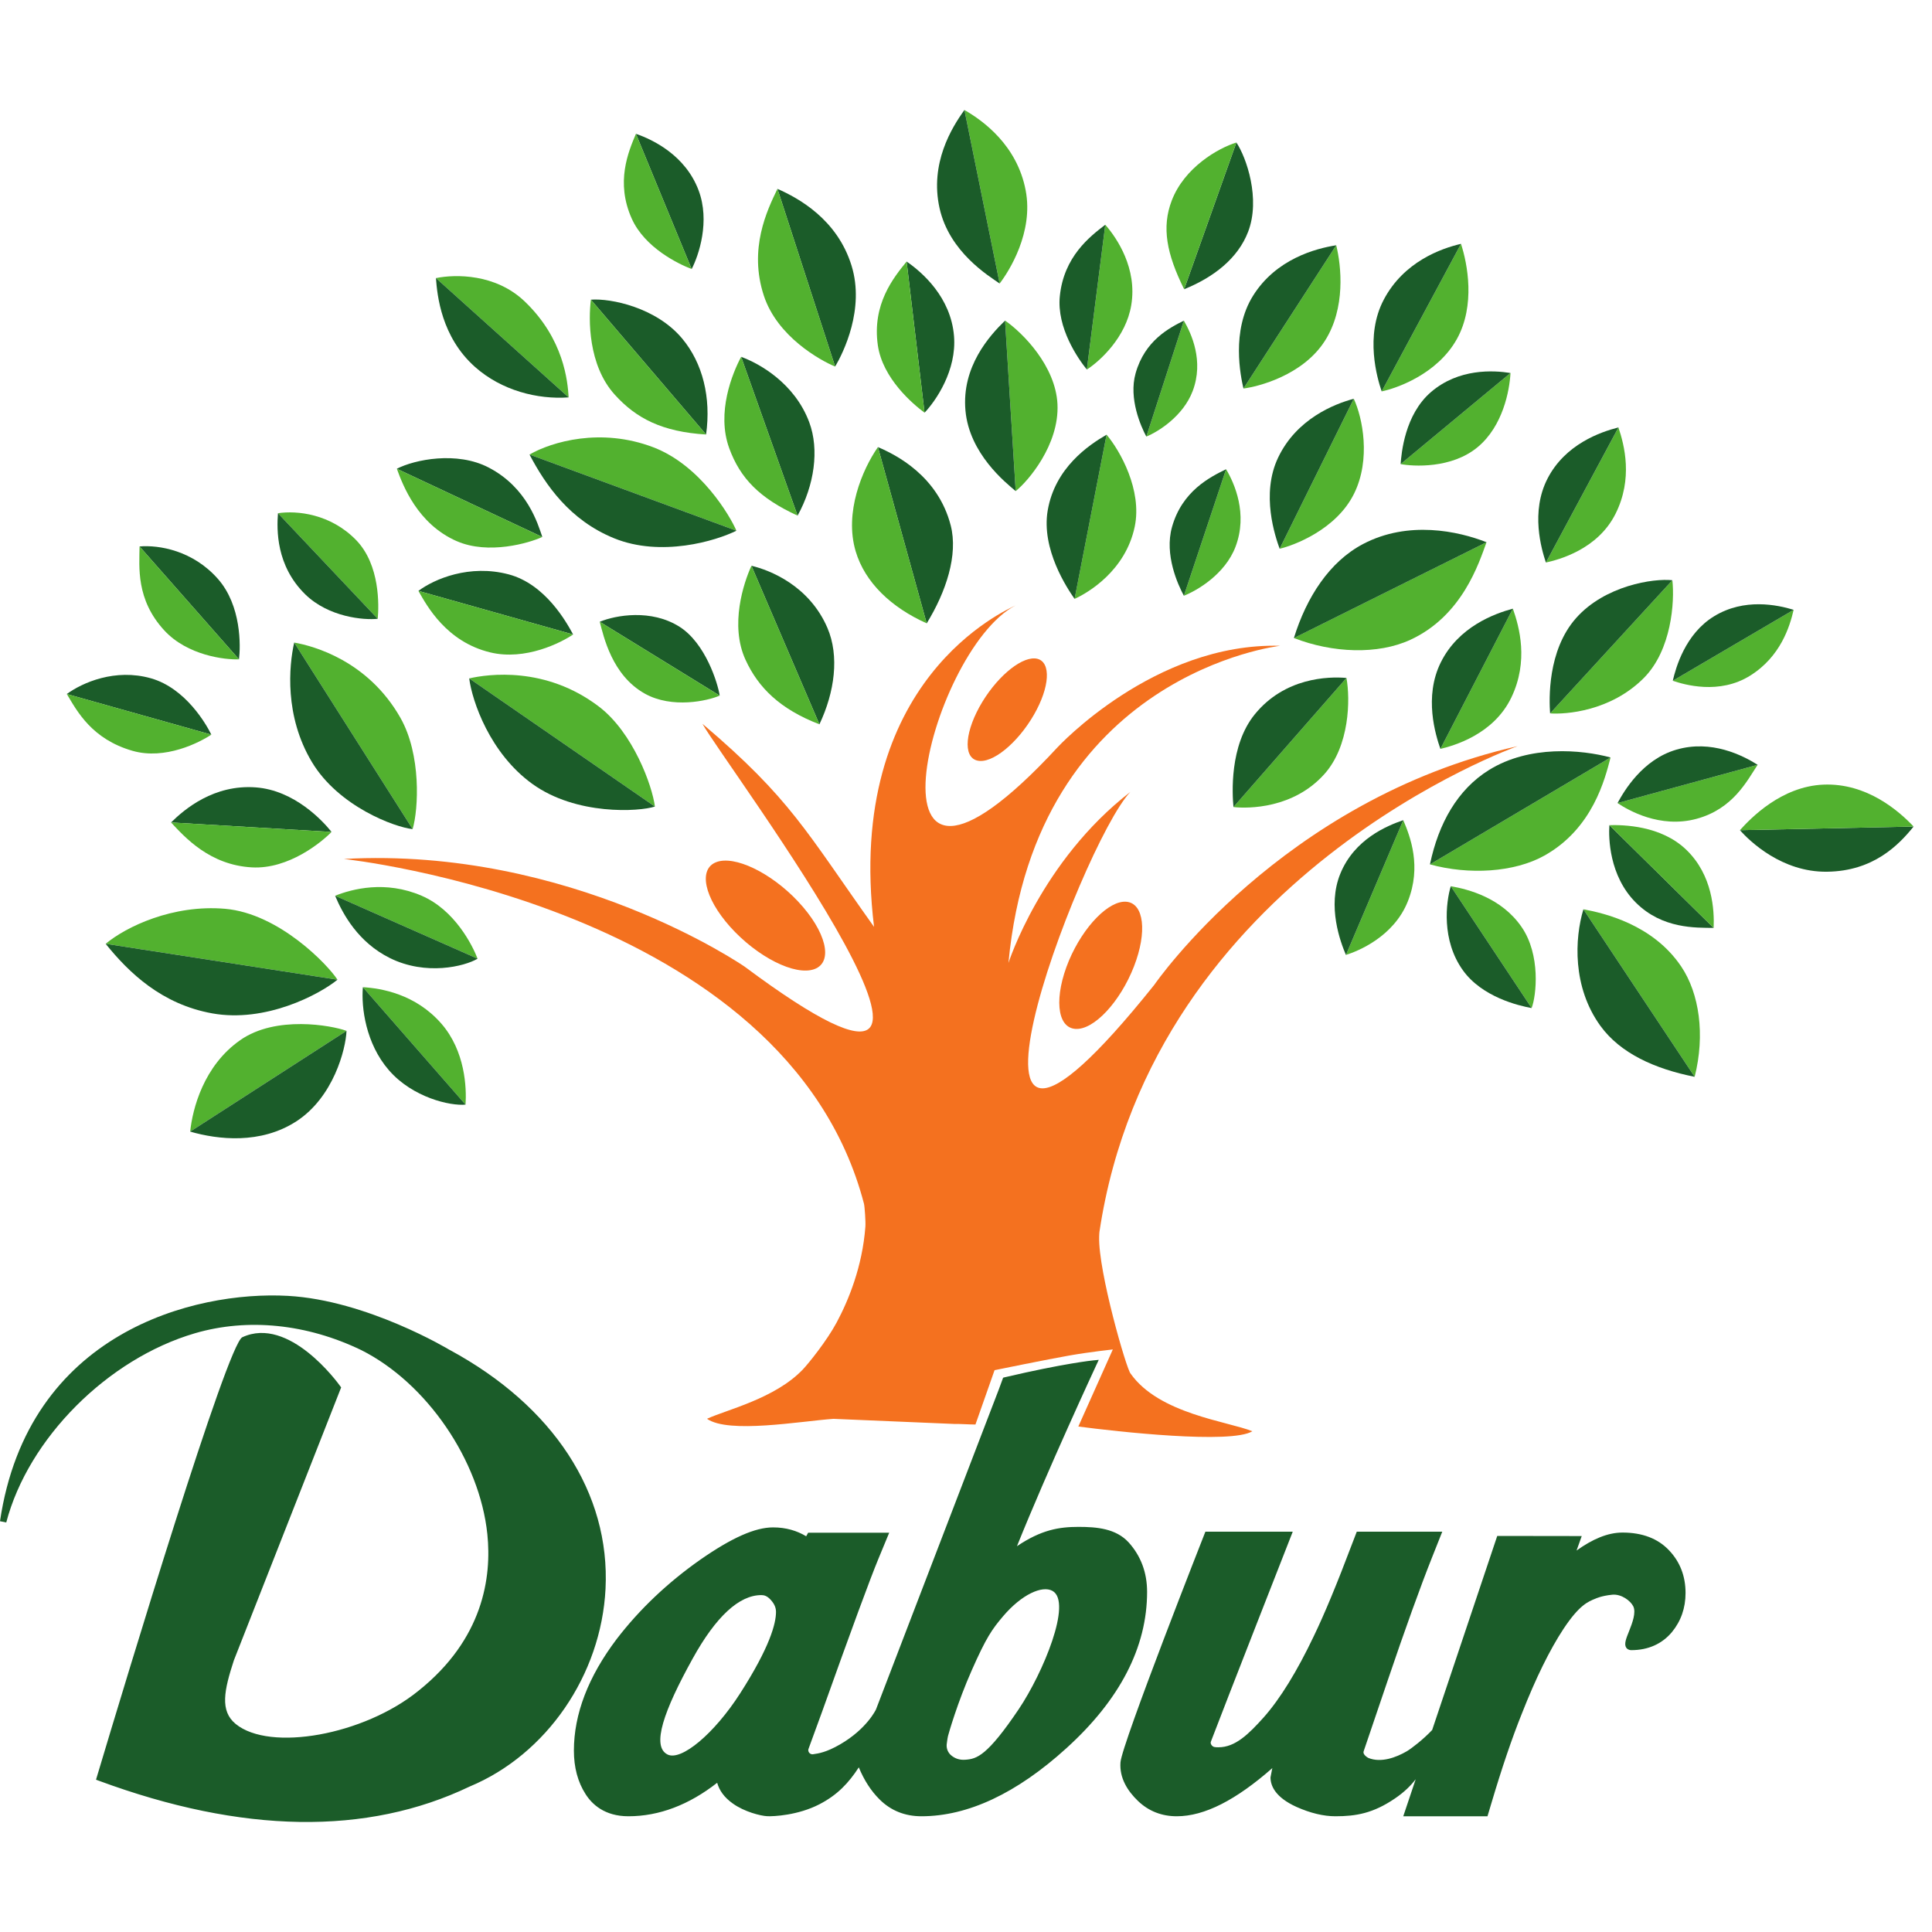 <svg width="64" height="64" viewBox="0 0 64 64" fill="none" xmlns="http://www.w3.org/2000/svg">
<path d="M37.389 51.095L37.388 51.094C36.964 50.632 36.329 50.58 35.726 50.58C35.09 50.58 34.498 50.673 33.688 51.22C34.701 48.698 36.302 45.251 36.319 45.215L36.398 45.047L36.212 45.065C36.203 45.065 35.235 45.165 33.284 45.624L33.23 45.638L33.086 46.029L29.018 56.628C29.018 56.628 28.72 57.269 27.831 57.784C27.367 58.053 27.105 58.086 26.95 58.109C26.927 58.115 26.903 58.115 26.88 58.109C26.857 58.103 26.835 58.092 26.818 58.075C26.801 58.059 26.788 58.038 26.781 58.015C26.774 57.992 26.773 57.968 26.779 57.945C26.896 57.62 27.227 56.719 27.227 56.719C28.212 53.959 28.825 52.297 29.099 51.636L29.456 50.773H26.771C26.771 50.773 26.724 50.86 26.706 50.891C26.397 50.705 26.034 50.597 25.61 50.597C25.014 50.597 24.246 50.937 23.196 51.668C22.116 52.427 21.187 53.308 20.431 54.292C19.488 55.537 19.011 56.782 19.011 57.991C19.011 58.547 19.14 59.032 19.397 59.431C19.608 59.766 20.027 60.166 20.816 60.166C21.838 60.166 22.826 59.786 23.757 59.057C23.829 59.307 23.983 59.537 24.277 59.745C24.66 60.02 25.198 60.153 25.414 60.164C25.631 60.173 26.431 60.136 27.14 59.771C27.74 59.462 28.113 59.063 28.449 58.546C28.623 58.968 28.852 59.326 29.137 59.608C29.508 59.978 29.975 60.166 30.524 60.166C32.062 60.166 33.677 59.408 35.321 57.916C37.097 56.309 37.999 54.565 37.999 52.733C37.999 52.094 37.793 51.544 37.389 51.095ZM33.749 56.616C32.701 58.172 32.356 58.265 31.986 58.293C31.774 58.311 31.618 58.244 31.497 58.138C31.449 58.095 31.412 58.04 31.388 57.98C31.364 57.919 31.355 57.854 31.36 57.789C31.36 57.789 31.384 57.587 31.404 57.507C31.425 57.425 31.713 56.407 32.192 55.327C32.67 54.246 32.861 53.973 33.228 53.541C33.845 52.815 34.524 52.512 34.864 52.7C35.531 53.07 34.55 55.424 33.749 56.616ZM22.117 58.122C21.566 57.854 21.996 56.656 22.946 54.942C23.719 53.544 24.489 52.84 25.218 52.84C25.308 52.84 25.409 52.86 25.536 53.002C25.653 53.132 25.706 53.258 25.706 53.397C25.706 53.781 25.501 54.563 24.519 56.094C23.655 57.44 22.567 58.34 22.117 58.122ZM55.291 51.358C54.923 50.966 54.403 50.768 53.747 50.768C53.251 50.768 52.748 50.99 52.226 51.363C52.286 51.194 52.397 50.884 52.397 50.884L49.598 50.88L47.442 57.309C47.139 57.628 46.764 57.916 46.602 58.013C46.251 58.217 45.752 58.405 45.331 58.235C45.331 58.235 45.128 58.132 45.174 58.01L45.965 55.68C46.541 53.98 47.05 52.567 47.438 51.592L47.777 50.739H44.945L44.79 51.142C44.29 52.467 43.875 53.467 43.52 54.202C42.964 55.37 42.407 56.273 41.867 56.884C41.369 57.438 40.924 57.883 40.36 57.881C40.316 57.881 40.264 57.881 40.223 57.871C40.144 57.852 40.084 57.755 40.113 57.692C40.538 56.569 42.824 50.739 42.824 50.739H39.93C39.93 50.739 37.164 57.76 37.117 58.381C37.08 58.893 37.346 59.324 37.701 59.663C38.053 59.998 38.485 60.166 38.983 60.166C39.903 60.166 40.947 59.626 42.152 58.567C42.151 58.572 42.142 58.593 42.142 58.593C42.142 58.596 42.087 58.878 42.087 58.878C42.087 59.148 42.236 59.534 42.949 59.857C43.41 60.062 43.844 60.166 44.237 60.166C44.92 60.166 45.487 60.068 46.207 59.578C46.517 59.368 46.732 59.154 46.897 58.939L46.485 60.166H49.275L49.408 59.721C49.749 58.573 50.086 57.579 50.413 56.766C50.872 55.597 51.335 54.654 51.791 53.961C52.315 53.17 52.603 53.057 52.855 52.956C52.855 52.956 53.045 52.863 53.406 52.827C53.711 52.796 54.017 53.031 54.105 53.213C54.201 53.412 54.079 53.75 53.967 54.03C53.865 54.282 53.793 54.464 53.871 54.582C53.896 54.619 53.947 54.663 54.043 54.663C54.596 54.663 55.059 54.456 55.384 54.066C55.684 53.701 55.836 53.266 55.836 52.77C55.836 52.213 55.653 51.738 55.291 51.358ZM14.89 44.714L14.894 44.718C14.868 44.7 12.155 43.071 9.535 42.927C6.428 42.756 0.925 44.138 0 50.392L0.207 50.434C0.937 47.649 3.566 45.013 6.457 44.166C8.206 43.655 10.164 43.853 11.97 44.725C14.135 45.814 15.891 48.379 16.144 50.822C16.29 52.243 16.012 54.297 13.854 56.016C12.052 57.475 8.944 58.037 7.808 57.109C7.277 56.675 7.425 55.99 7.747 55.002L11.301 45.96L11.267 45.913C11.198 45.818 9.577 43.579 8.027 44.298C7.529 44.529 4.214 55.503 3.209 58.86L3.181 58.955L3.273 58.989C8.024 60.744 12.157 60.81 15.559 59.181C18.104 58.122 19.915 55.489 20.059 52.631C20.217 49.461 18.334 46.576 14.89 44.714ZM7 24.336C6.844 24.01 6.153 22.796 4.997 22.469C3.815 22.135 2.733 22.611 2.213 22.99L7 24.336Z" fill="#1B5C29"/>
<path d="M4.39 24.872C5.469 25.183 6.611 24.596 7 24.336L2.213 22.989C2.557 23.568 3.045 24.485 4.39 24.872Z" fill="#52B12F"/>
<path d="M7.917 21.841C7.971 21.406 8 20.065 7.22 19.178C6.389 18.234 5.264 18.047 4.623 18.102L7.917 21.841Z" fill="#1B5C29"/>
<path d="M5.446 20.887C6.208 21.712 7.449 21.861 7.917 21.841L4.623 18.102C4.617 18.775 4.496 19.86 5.446 20.887ZM11.479 34.148C10.983 33.966 9.134 33.629 7.956 34.457C6.745 35.305 6.378 36.729 6.3 37.486L11.479 34.148Z" fill="#52B12F"/>
<path d="M9.818 37.145C11.046 36.347 11.454 34.759 11.479 34.148L6.3 37.486C7.218 37.751 8.631 37.915 9.818 37.145Z" fill="#1B5C29"/>
<path d="M11.179 32.454C10.873 31.974 9.251 30.262 7.457 30.105C5.726 29.956 4.178 30.698 3.5 31.265L11.179 32.454Z" fill="#52B12F"/>
<path d="M7.029 33.569C8.796 33.888 10.572 32.949 11.179 32.454L3.5 31.265C4.269 32.22 5.353 33.267 7.03 33.569" fill="#1B5C29"/>
<path d="M24.394 17.58C24.194 17.107 23.21 15.413 21.637 14.815C19.91 14.158 18.284 14.63 17.54 15.057L24.394 17.58Z" fill="#52B12F"/>
<path d="M20.341 17.83C21.895 18.464 23.712 17.921 24.394 17.58L17.54 15.057C18.075 16.069 18.868 17.229 20.341 17.83Z" fill="#1B5C29"/>
<path d="M15.422 36.592C15.458 36.039 15.413 34.821 14.622 33.911C13.77 32.931 12.629 32.737 12.021 32.702L15.422 36.592Z" fill="#52B12F"/>
<path d="M12.88 35.449C13.67 36.362 14.92 36.641 15.422 36.592L12.021 32.702C11.963 33.372 12.116 34.567 12.88 35.449Z" fill="#1B5C29"/>
<path d="M15.821 31.758C15.654 31.323 15.069 30.145 13.963 29.671C12.77 29.158 11.666 29.447 11.101 29.673L15.821 31.758Z" fill="#52B12F"/>
<path d="M12.914 31.736C14.109 32.329 15.386 32.015 15.821 31.758L11.101 29.673C11.361 30.294 11.872 31.218 12.914 31.736ZM10.983 27.559C10.697 27.198 9.757 26.178 8.471 26.083C7.092 25.981 6.122 26.795 5.666 27.245L10.983 27.559Z" fill="#1B5C29"/>
<path d="M8.343 28.733C9.562 28.801 10.658 27.894 10.983 27.559L5.666 27.245C6.124 27.736 6.946 28.655 8.343 28.733Z" fill="#52B12F"/>
<path d="M27.665 12.144C27.939 11.678 28.652 10.238 28.209 8.801C27.733 7.258 26.442 6.559 25.754 6.256L27.665 12.144Z" fill="#1B5C29"/>
<path d="M25.304 9.796C25.749 11.148 27.159 11.933 27.665 12.143L25.754 6.256C25.41 6.966 24.794 8.246 25.304 9.796ZM33.115 9.392C33.426 8.984 34.243 7.701 33.977 6.308C33.694 4.814 32.567 3.997 31.948 3.644L33.115 9.392Z" fill="#52B12F"/>
<path d="M31.124 6.896C31.451 8.357 32.76 9.144 33.115 9.392L31.948 3.644C31.532 4.218 30.793 5.41 31.124 6.896Z" fill="#1B5C29"/>
<path d="M33.646 16.268C34.043 15.954 35.096 14.74 35.03 13.386C34.968 12.129 33.888 11.03 33.294 10.62L33.646 16.268Z" fill="#52B12F"/>
<path d="M31.982 13.601C32.111 15.027 33.312 15.989 33.646 16.268L33.294 10.62C32.781 11.116 31.85 12.148 31.982 13.601Z" fill="#1B5C29"/>
<path d="M35.597 19.839C36.044 19.637 37.286 18.905 37.59 17.443C37.84 16.237 37.107 14.932 36.657 14.4L35.596 19.839" fill="#52B12F"/>
<path d="M34.707 16.906C34.486 18.198 35.356 19.494 35.597 19.839L36.657 14.4C36.059 14.745 34.949 15.498 34.707 16.906Z" fill="#1B5C29"/>
<path d="M40.86 26.735C41.362 26.791 42.849 26.782 43.868 25.647C44.709 24.712 44.733 23.165 44.603 22.458L40.86 26.735Z" fill="#52B12F"/>
<path d="M41.566 23.663C40.722 24.701 40.82 26.304 40.86 26.735L44.603 22.458C43.997 22.404 42.555 22.446 41.566 23.663Z" fill="#1B5C29"/>
<path d="M51.349 23.632C51.863 23.669 53.354 23.566 54.456 22.457C55.373 21.532 55.478 19.934 55.399 19.221L51.349 23.632Z" fill="#52B12F"/>
<path d="M52.212 20.472C51.254 21.551 51.317 23.184 51.349 23.632L55.399 19.221C54.772 19.152 53.168 19.397 52.212 20.472" fill="#1B5C29"/>
<path d="M42.39 18.178C42.858 18.069 44.269 17.545 44.857 16.349C45.417 15.213 45.137 13.834 44.846 13.21L42.39 18.178Z" fill="#52B12F"/>
<path d="M42.342 15.153C41.757 16.373 42.25 17.788 42.39 18.178L44.846 13.21C44.187 13.384 42.95 13.882 42.342 15.153Z" fill="#1B5C29"/>
<path d="M41.191 12.87C41.671 12.81 43.152 12.439 43.886 11.295C44.582 10.21 44.433 8.809 44.264 8.125L41.191 12.87Z" fill="#52B12F"/>
<path d="M41.51 9.795C40.778 10.963 41.098 12.462 41.191 12.87L44.264 8.125C43.585 8.231 42.272 8.577 41.51 9.795Z" fill="#1B5C29"/>
<path d="M46.398 15.374C46.8 15.45 48.084 15.536 48.956 14.806C49.783 14.114 50.005 12.949 50.037 12.356L46.398 15.374Z" fill="#52B12F"/>
<path d="M47.408 12.983C46.532 13.733 46.423 15.021 46.398 15.374L50.037 12.356C49.464 12.264 48.322 12.202 47.408 12.983Z" fill="#1B5C29"/>
<path d="M51.21 18.635C51.63 18.542 52.925 18.206 53.518 17.017C54.098 15.855 53.811 14.753 53.613 14.16L51.21 18.635Z" fill="#52B12F"/>
<path d="M51.262 15.857C50.699 16.955 51.06 18.185 51.21 18.635L53.613 14.159C53.02 14.309 51.849 14.713 51.262 15.857Z" fill="#1B5C29"/>
<path d="M47.715 24.808C48.146 24.705 49.474 24.338 50.066 23.104C50.643 21.899 50.33 20.77 50.116 20.162L47.715 24.808Z" fill="#52B12F"/>
<path d="M47.725 21.949C47.163 23.088 47.555 24.347 47.715 24.808L50.116 20.163C49.508 20.326 48.31 20.761 47.725 21.949Z" fill="#1B5C29"/>
<path d="M55.413 22.551C55.784 22.678 56.952 23.025 57.98 22.379C58.985 21.748 59.287 20.757 59.417 20.201L55.413 22.551Z" fill="#52B12F"/>
<path d="M56.779 20.416C55.817 21.005 55.512 22.13 55.413 22.551L59.417 20.201C58.884 20.038 57.781 19.801 56.779 20.416Z" fill="#1B5C29"/>
<path d="M53.583 26.603C53.92 26.829 54.983 27.454 56.198 27.125C57.41 26.797 57.872 25.867 58.224 25.335L53.583 26.603Z" fill="#52B12F"/>
<path d="M55.527 24.835C54.404 25.164 53.796 26.209 53.583 26.603L58.224 25.335C57.736 25.027 56.695 24.491 55.527 24.835ZM57.637 27.501C57.962 27.865 59.023 28.895 60.521 28.877C62.055 28.859 62.894 27.997 63.391 27.38L57.637 27.501Z" fill="#1B5C29"/>
<path d="M60.401 25.992C59.01 26.051 57.996 27.1 57.637 27.501L63.391 27.38C62.914 26.877 61.85 25.931 60.401 25.992Z" fill="#52B12F"/>
<path d="M53.313 27.334C53.284 27.738 53.299 29.015 54.193 29.903C55.068 30.773 56.174 30.731 56.767 30.738L53.313 27.334Z" fill="#1B5C29"/>
<path d="M55.861 28.15C55.019 27.338 53.761 27.323 53.313 27.334L56.767 30.738C56.791 30.162 56.738 28.995 55.861 28.15ZM44.586 31.633C44.978 31.511 46.169 31.034 46.637 29.857C47.095 28.707 46.72 27.717 46.485 27.169L44.586 31.634" fill="#52B12F"/>
<path d="M44.402 28.937C43.955 30.024 44.408 31.217 44.586 31.634L46.485 27.169C45.934 27.358 44.868 27.802 44.402 28.937Z" fill="#1B5C29"/>
<path d="M50.737 33.393C50.895 32.983 51.042 31.631 50.404 30.707C49.737 29.739 48.64 29.458 48.059 29.357L50.737 33.393Z" fill="#52B12F"/>
<path d="M48.464 32.147C49.097 33.026 50.297 33.315 50.737 33.393L48.059 29.357C47.899 29.887 47.744 31.149 48.464 32.147Z" fill="#1B5C29"/>
<path d="M45.77 12.965C46.237 12.871 47.61 12.405 48.263 11.227C48.879 10.116 48.613 8.736 48.397 8.078L45.77 12.965Z" fill="#52B12F"/>
<path d="M45.841 9.923C45.205 11.124 45.623 12.537 45.77 12.965L48.397 8.078C47.737 8.23 46.502 8.671 45.841 9.923ZM22.912 8.913C23.151 8.45 23.527 7.329 23.142 6.306C22.707 5.149 21.635 4.628 21.066 4.433L22.912 8.913Z" fill="#1B5C29"/>
<path d="M20.927 7.241C21.361 8.209 22.474 8.745 22.912 8.913L21.066 4.433C20.813 5.033 20.387 6.035 20.927 7.241Z" fill="#52B12F"/>
<path d="M30.627 13.671C31.003 13.276 31.696 12.267 31.603 11.133C31.499 9.849 30.555 9.023 30.033 8.664L30.627 13.671Z" fill="#1B5C29"/>
<path d="M29.08 11.441C29.239 12.533 30.231 13.379 30.627 13.671L30.033 8.664C29.602 9.193 28.883 10.077 29.08 11.441ZM36.003 12.242C36.437 11.962 37.3 11.175 37.475 10.105C37.675 8.893 37.008 7.896 36.614 7.445L36.003 12.242Z" fill="#52B12F"/>
<path d="M35.108 9.811C35.001 10.859 35.71 11.881 36.003 12.242L36.614 7.445C36.1 7.836 35.24 8.503 35.108 9.811Z" fill="#1B5C29"/>
<path d="M37.974 14.462C38.367 14.303 39.194 13.786 39.509 12.954C39.887 11.957 39.465 11.047 39.217 10.622L37.974 14.462Z" fill="#52B12F"/>
<path d="M37.617 12.371C37.384 13.203 37.793 14.126 37.974 14.462L39.217 10.622C38.742 10.859 37.922 11.277 37.617 12.371Z" fill="#1B5C29"/>
<path d="M39.218 19.735C39.654 19.563 40.581 19.024 40.928 18.112C41.342 17.02 40.894 16.011 40.616 15.544L39.218 19.735Z" fill="#52B12F"/>
<path d="M38.823 17.462C38.568 18.375 39.017 19.366 39.218 19.735L40.616 15.544C40.09 15.8 39.157 16.264 38.823 17.462ZM23.39 14.394C23.56 13.166 23.279 12.03 22.598 11.215C21.74 10.186 20.233 9.876 19.574 9.927L23.39 14.394Z" fill="#1B5C29"/>
<path d="M20.363 13.072C21.073 13.859 21.933 14.304 23.39 14.394L19.574 9.927C19.494 10.566 19.476 12.092 20.363 13.072Z" fill="#52B12F"/>
<path d="M27.144 23.994C27.652 22.922 27.81 21.731 27.408 20.797C26.806 19.402 25.508 18.886 24.892 18.742L27.144 23.994Z" fill="#1B5C29"/>
<path d="M24.696 21.856C25.118 22.778 25.839 23.492 27.144 23.994L24.892 18.742C24.636 19.302 24.168 20.705 24.696 21.856Z" fill="#52B12F"/>
<path d="M39.226 9.581C40.205 9.186 41.007 8.56 41.345 7.679C41.765 6.587 41.288 5.214 40.957 4.721L39.226 9.581Z" fill="#1B5C29"/>
<path d="M38.815 6.645C38.476 7.531 38.646 8.41 39.226 9.581L40.957 4.721C40.354 4.906 39.233 5.548 38.815 6.645" fill="#52B12F"/>
<path d="M30.698 20.649C31.338 19.61 31.746 18.383 31.493 17.403C31.069 15.763 29.677 15.062 29.082 14.811L30.698 20.649Z" fill="#1B5C29"/>
<path d="M28.345 18.262C28.651 19.295 29.523 20.123 30.698 20.649L29.082 14.811C28.566 15.552 27.962 16.973 28.345 18.262ZM42.862 21.135C44.144 21.635 45.643 21.691 46.718 21.195C48.445 20.399 48.993 18.645 49.243 17.962L42.862 21.135Z" fill="#52B12F"/>
<path d="M45.157 18.019C44.041 18.604 43.279 19.784 42.862 21.136L49.243 17.962C48.304 17.592 46.651 17.236 45.157 18.019Z" fill="#1B5C29"/>
<path d="M47.369 28.634C48.656 28.988 50.158 28.903 51.161 28.342C52.77 27.442 53.171 25.785 53.352 25.092L47.369 28.634Z" fill="#52B12F"/>
<path d="M49.322 25.509C48.284 26.155 47.654 27.27 47.369 28.634L53.352 25.092C52.393 24.833 50.664 24.674 49.322 25.509Z" fill="#1B5C29"/>
<path d="M56.138 35.671C56.49 34.275 56.291 32.907 55.693 32.018C54.753 30.62 53.133 30.247 52.452 30.122L56.138 35.671Z" fill="#52B12F"/>
<path d="M53.016 33.984C53.675 34.892 54.819 35.41 56.138 35.671L52.452 30.122C52.163 31.086 52.081 32.693 53.016 33.984ZM26.421 17.081C26.975 16.077 27.147 14.898 26.807 13.987C26.321 12.685 25.141 12.034 24.551 11.821L26.421 17.081Z" fill="#1B5C29"/>
<path d="M24.158 14.852C24.52 15.841 25.158 16.502 26.421 17.081L24.551 11.821C24.262 12.361 23.725 13.67 24.158 14.852M12.513 20.498C12.553 20.067 12.594 18.713 11.798 17.892C10.951 17.019 9.837 16.906 9.208 17.001L12.513 20.498Z" fill="#52B12F"/>
<path d="M10.111 19.688C10.889 20.447 12.055 20.548 12.513 20.498L9.208 17.001C9.167 17.547 9.142 18.739 10.111 19.688ZM17.965 17.788C17.819 17.361 17.473 16.158 16.19 15.489C15.134 14.938 13.733 15.224 13.146 15.528L17.965 17.788Z" fill="#1B5C29"/>
<path d="M15.133 17.927C16.178 18.384 17.528 17.99 17.964 17.788L13.146 15.528C13.342 16.065 13.825 17.356 15.133 17.928M18.837 13.164C18.806 12.634 18.68 11.232 17.388 9.992C16.422 9.063 15.088 9.081 14.441 9.212L18.837 13.164Z" fill="#52B12F"/>
<path d="M15.735 12.155C16.613 12.936 17.803 13.238 18.837 13.164L14.441 9.212C14.483 9.782 14.618 11.161 15.735 12.155ZM18.985 21.018C18.771 20.62 18.069 19.35 16.851 19.027C15.556 18.683 14.39 19.178 13.861 19.574L18.985 21.018Z" fill="#1B5C29"/>
<path d="M16.242 21.612C17.405 21.892 18.587 21.289 18.985 21.018L13.861 19.574C14.141 20.071 14.789 21.262 16.242 21.612Z" fill="#52B12F"/>
<path d="M23.841 23.043C23.779 22.635 23.373 21.314 22.516 20.766C21.574 20.165 20.395 20.379 19.867 20.597L23.841 23.043Z" fill="#1B5C29"/>
<path d="M21.361 22.978C22.266 23.482 23.441 23.218 23.841 23.043L19.867 20.597C19.995 21.074 20.268 22.368 21.361 22.978ZM13.669 27.465C13.865 26.797 13.956 25 13.266 23.781C12.19 21.883 10.377 21.395 9.746 21.286L13.669 27.465Z" fill="#52B12F"/>
<path d="M10.332 25.243C11.216 26.718 13.084 27.407 13.669 27.465L9.746 21.286C9.571 22.054 9.419 23.72 10.332 25.243Z" fill="#1B5C29"/>
<path d="M21.695 26.718C21.606 26.023 20.971 24.267 19.839 23.406C18.077 22.065 16.171 22.328 15.543 22.473L21.695 26.718Z" fill="#52B12F"/>
<path d="M17.633 25.967C19.09 27.019 21.176 26.889 21.695 26.718L15.543 22.473C15.642 23.233 16.227 24.951 17.633 25.967Z" fill="#1B5C29"/>
<path d="M35.41 31.82C34.916 33.004 35.001 34.033 35.616 34.083C36.23 34.134 37.106 33.192 37.565 32.013C38.008 30.871 37.895 29.928 37.318 29.872C36.742 29.817 35.894 30.675 35.41 31.82ZM32.542 23.249C31.968 24.195 31.886 25.08 32.374 25.195C32.861 25.314 33.709 24.62 34.252 23.674C34.779 22.757 34.821 21.94 34.365 21.824C33.907 21.708 33.098 22.335 32.542 23.249ZM26.979 32.103C27.62 31.866 27.366 30.85 26.434 29.859C25.53 28.9 24.329 28.33 23.729 28.559C23.128 28.786 23.322 29.732 24.185 30.699C25.076 31.696 26.337 32.338 26.979 32.103Z" fill="#F4711F"/>
<path d="M28.954 30.704C26.709 27.555 26.208 26.471 23.27 23.977C23.943 25.22 34.676 39.477 24.671 32.024C24.671 32.024 18.916 28.039 11.391 28.454C11.391 28.454 26.045 30.005 28.62 39.874C28.644 39.964 28.679 40.474 28.667 40.635C28.567 41.962 28.108 43.075 27.715 43.809C27.393 44.411 26.785 45.166 26.598 45.362C25.674 46.335 24.043 46.707 23.421 46.999C24.13 47.504 26.53 47.077 27.609 47.001L31.607 47.17C31.716 47.163 32.112 47.189 32.313 47.189L32.946 45.389C32.946 45.389 34.729 45.024 35.414 44.905C36.098 44.784 36.864 44.702 36.864 44.702L35.721 47.255C36.982 47.423 40.786 47.845 41.485 47.412C40.691 47.087 38.391 46.84 37.452 45.501C37.319 45.367 36.379 42.12 36.411 40.972C36.412 40.931 36.416 40.827 36.42 40.81C38.191 28.991 50.273 24.717 50.273 24.717C42.452 26.489 38.235 32.627 38.235 32.627C30.303 42.541 35.805 27.957 37.442 26.236C34.488 28.52 33.406 31.9 33.406 31.9C34.307 22.31 42.407 21.393 42.407 21.393C38.235 21.277 35.023 24.765 35.023 24.765C28.171 32.161 30.73 21.566 33.641 20.055C33.381 20.193 27.957 22.491 28.954 30.704" fill="#F4711F"/>
</svg>

